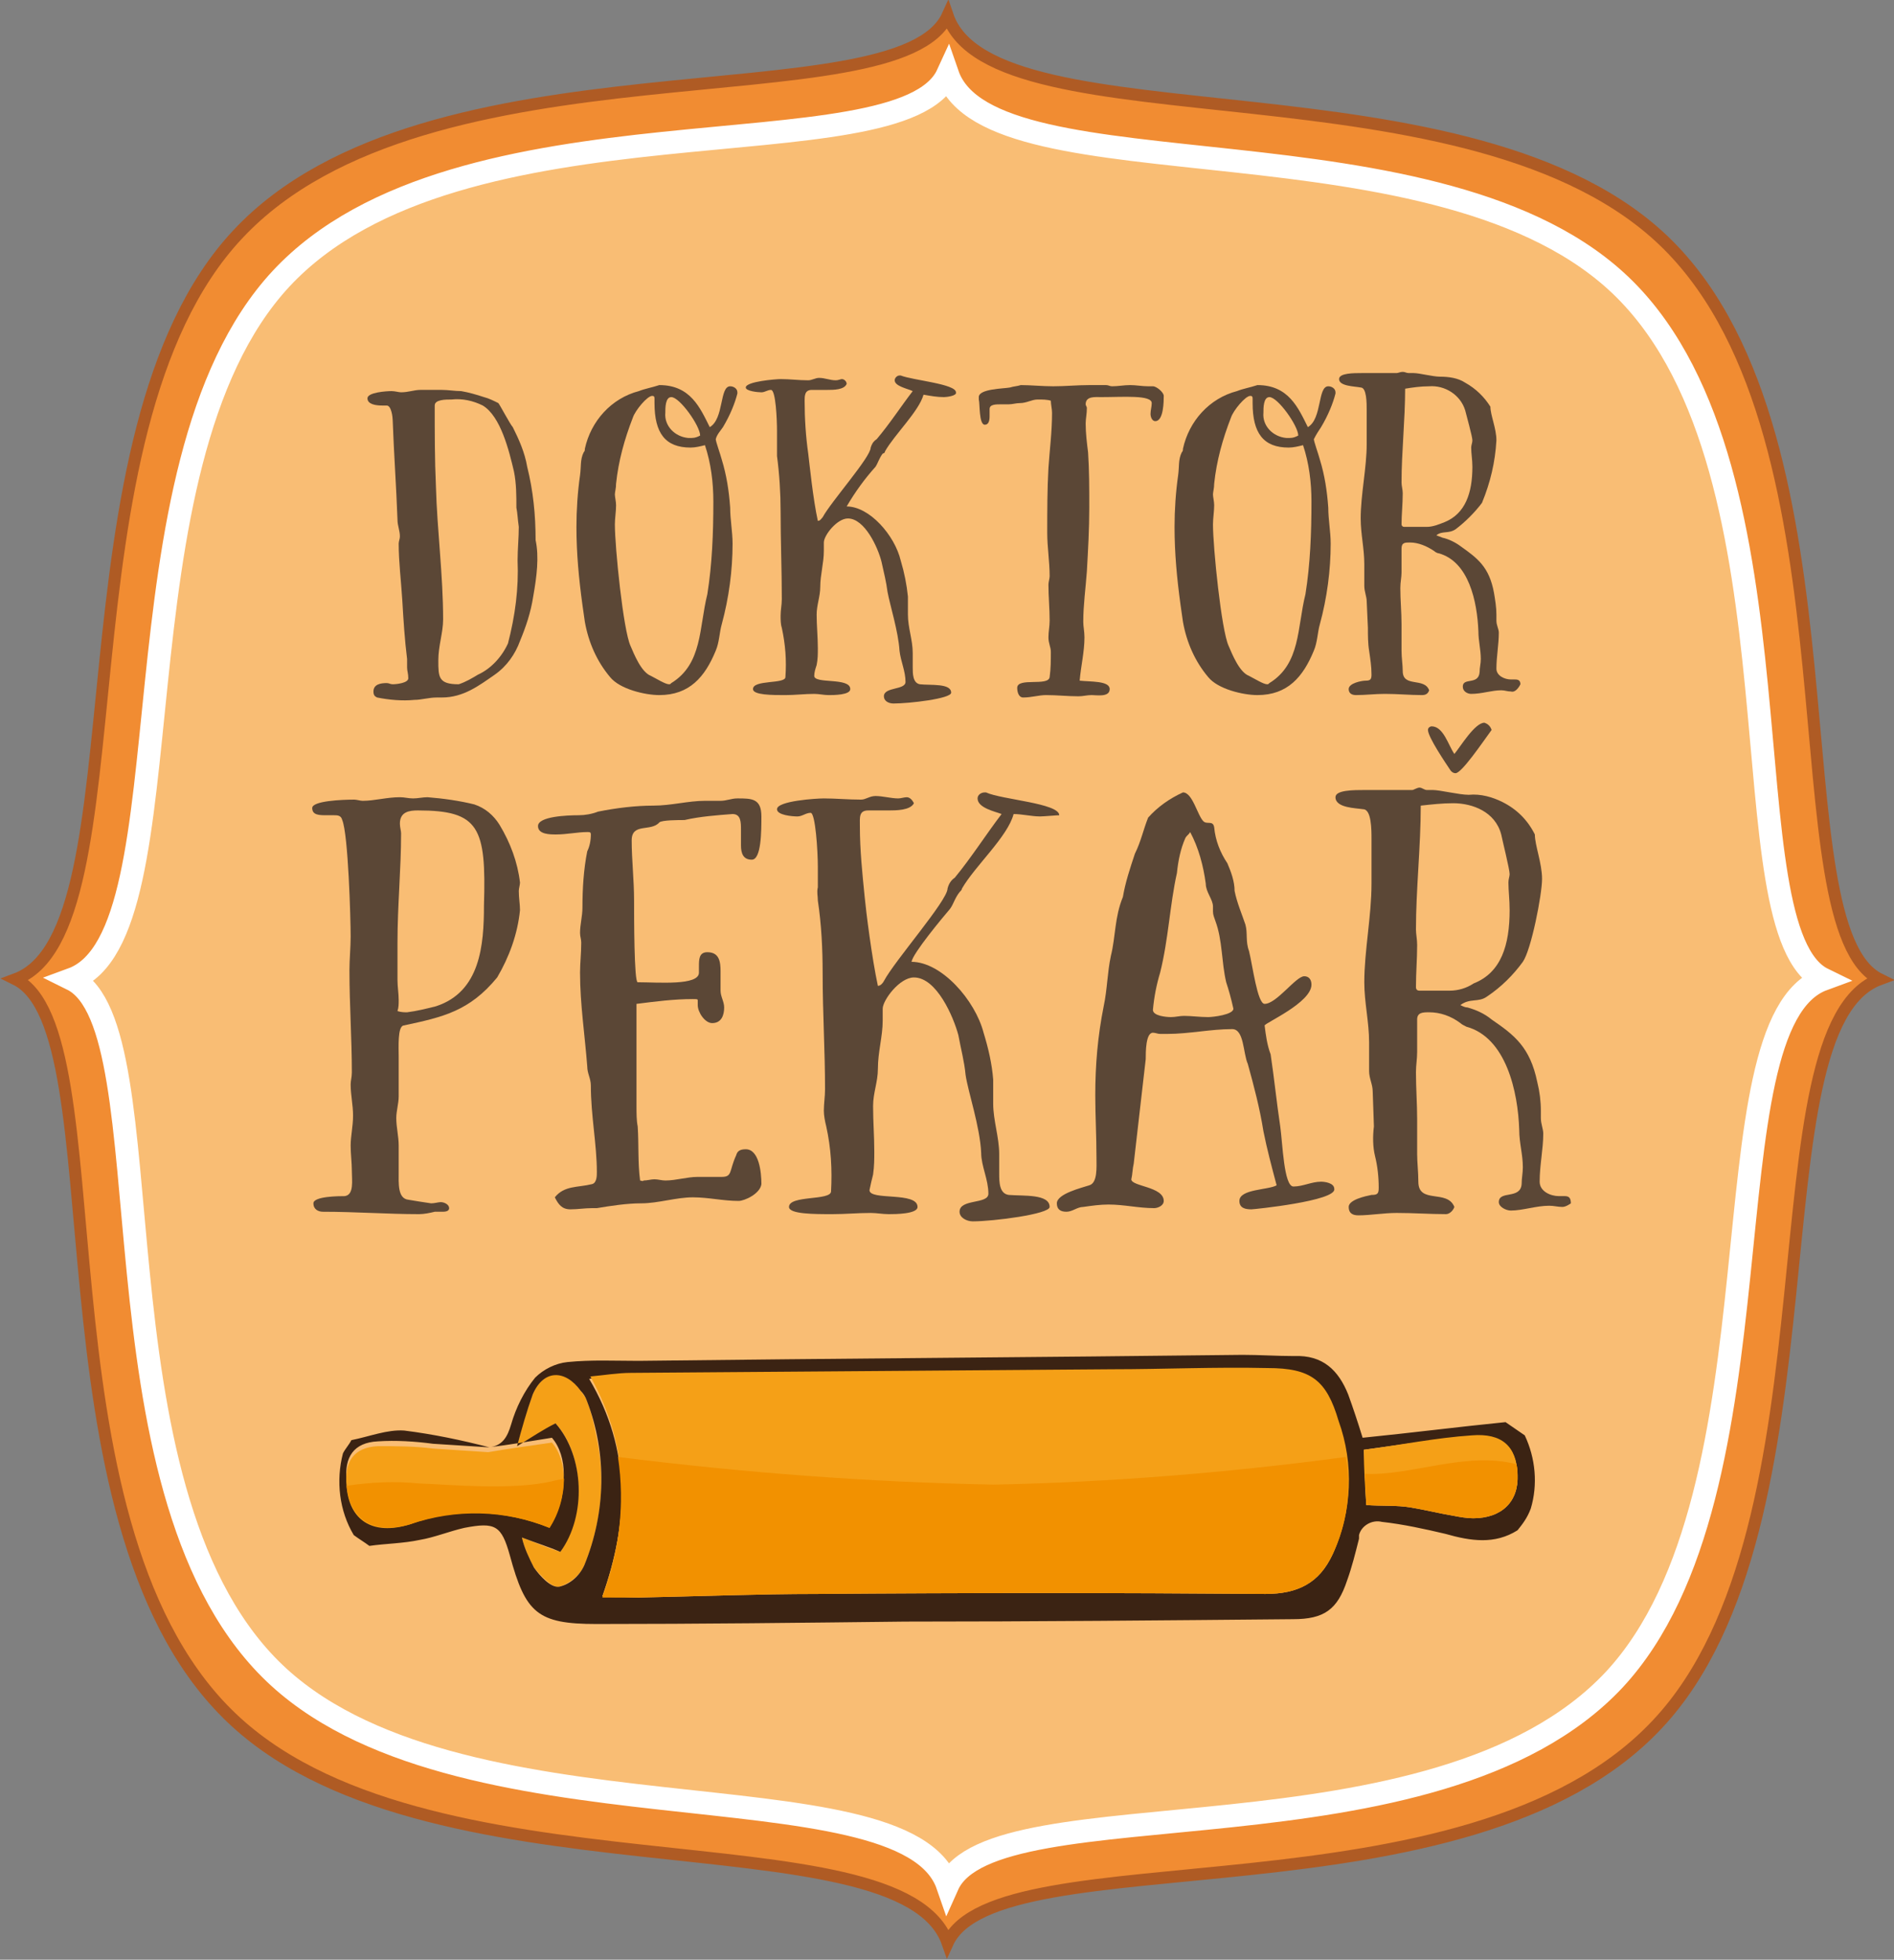 <?xml version="1.0" encoding="utf-8"?>
<!-- Generator: Adobe Illustrator 26.0.2, SVG Export Plug-In . SVG Version: 6.00 Build 0)  -->
<svg version="1.1" id="Layer_1" xmlns="http://www.w3.org/2000/svg" xmlns:xlink="http://www.w3.org/1999/xlink" x="0px" y="0px"
	 viewBox="0 0 157.7 163.1" style="enable-background:new 0 0 157.7 163.1;" xml:space="preserve">
<rect x="0" y="0" width="157.7" height="163.1" fill="#808080" stroke="none"/>
<style type="text/css">
	.st0{fill:#F18C32;}
	.st1{fill:#F9BD74;}
	.st2{fill:none;stroke:#FFFFFF;stroke-width:1.912;stroke-miterlimit:10;}
	.st3{fill:none;stroke:#AF5B24;stroke-miterlimit:10;}
	.st4{fill:#5B4736;}
	.st5{fill-rule:evenodd;clip-rule:evenodd;fill:#F5A017;}
	.st6{fill-rule:evenodd;clip-rule:evenodd;fill:#3B2313;}
	.st7{fill-rule:evenodd;clip-rule:evenodd;fill:#F29100;}
</style>
<path id="Path_566" class="st0" d="M1.3,81.5c10.8-4,2.9-45.4,18.5-62c15.8-16.9,55-9.2,59.1-18.2c3.8,11.1,43.9,3,60,19.1
	c16.4,16.4,8.9,56.8,17.6,61.1c-10.8,4-2.9,45.4-18.5,62c-15.8,16.9-55,9.2-59.1,18.2c-3.9-11.1-43.9-3-60-19.1
	C2.4,126.2,10,85.8,1.3,81.5"/>
<path id="Path_567" class="st1" d="M6,81.5c10.1-3.7,2.8-42.6,17.4-58.3C38.2,7.3,75,14.7,78.9,6.2c3.6,10.4,41.3,2.8,56.4,17.9
	c15.4,15.4,8.3,53.4,16.5,57.4c-10.1,3.7-2.8,42.6-17.4,58.3c-14.9,15.9-51.7,8.6-55.5,17.1c-3.6-10.4-41.3-2.9-56.4-18
	C7.1,123.5,14.1,85.5,6,81.5"/>
<path id="Path_568" class="st2" d="M6,81.5c10.1-3.7,2.8-42.6,17.4-58.3C38.2,7.3,75,14.7,78.9,6.2c3.6,10.4,41.3,2.8,56.4,17.9
	c15.4,15.4,8.3,53.4,16.5,57.4c-10.1,3.7-2.8,42.6-17.4,58.3c-14.9,15.9-51.7,8.6-55.5,17.1c-3.6-10.4-41.3-2.9-56.4-18
	C7.1,123.5,14.1,85.5,6,81.5z"/>
<path id="Path_569" class="st3" d="M1.3,81.5c10.8-4,2.9-45.4,18.5-62c15.8-16.9,55-9.2,59.1-18.2c3.8,11.1,43.9,3,60,19.1
	c16.4,16.4,8.9,56.8,17.6,61.1c-10.8,4-2.9,45.4-18.5,62c-15.8,16.9-55,9.2-59.1,18.2c-3.9-11.1-43.9-3-60-19.1
	C2.4,126.2,10,85.8,1.3,81.5z"/>
<g id="Group_150" transform="translate(114.696 221.95)">
	<path id="Path_570" class="st4" d="M-70.3-172.3c-0.2,1.3-0.6,2.5-1.1,3.7c-0.4,1.1-1.1,2.1-2.1,2.8c-1.3,0.9-2.6,1.9-4.4,1.9
		c-0.1,0-0.2,0-0.4,0c-0.7,0-1.3,0.2-1.9,0.2c-1,0.1-2.1,0-3.1-0.2c-0.2-0.1-0.3-0.2-0.3-0.5c0-0.6,0.6-0.7,1.1-0.7
		c0.2,0,0.3,0.1,0.5,0.1c0.3,0,1.3-0.1,1.3-0.5s-0.1-0.6-0.1-0.9c0-0.1,0-0.4,0-0.5c0-0.1,0-0.2,0-0.2c-0.2-1.6-0.3-3.2-0.4-4.9
		c-0.1-1.6-0.3-3.2-0.3-4.7c0-0.2,0.1-0.4,0.1-0.6c0-0.5-0.2-0.9-0.2-1.4c-0.1-2.8-0.3-5.5-0.4-8.3c0-0.2-0.1-1.2-0.5-1.2h-0.4
		c-0.5,0-1.2-0.1-1.2-0.6s1.6-0.6,2-0.6c0.3,0,0.6,0.1,0.8,0.1c0.6,0,1.1-0.2,1.6-0.2h1.8c0.5,0,1.1,0.1,1.6,0.1
		c0.6,0.1,1.3,0.3,1.9,0.5c0.4,0.1,0.8,0.3,1.2,0.5c0.1,0.1,1,1.8,1.2,2c0.5,1,1,2.1,1.2,3.3c0.5,2,0.7,4,0.7,6.1
		C-69.8-175.6-70-174-70.3-172.3z M-71.7-179.7L-71.7-179.7c0-1,0-2-0.2-3c-0.4-1.7-1.1-4.6-2.6-5.5c-0.8-0.4-1.7-0.6-2.6-0.5
		c-0.5,0-1.4,0-1.4,0.5c0,2.2,0,4.5,0.1,6.7c0.1,3.7,0.6,7.4,0.6,11.1c0,1.1-0.4,2.2-0.4,3.4c0,1.4,0,2,1.7,2
		c0.6-0.2,1.1-0.5,1.6-0.8c1.1-0.5,2-1.5,2.5-2.6c0.6-2.3,0.9-4.6,0.8-6.9c0-0.9,0.1-1.9,0.1-2.8C-71.6-178.8-71.6-179.2-71.7-179.7
		L-71.7-179.7z"/>
	<path id="Path_571" class="st4" d="M-54.5-186.4c-0.2,0.3-0.5,0.6-0.6,1c0,0.2,0.4,1.3,0.5,1.7c0.4,1.3,0.6,2.6,0.7,4
		c0,1,0.2,2,0.2,3c0,2.2-0.3,4.5-0.9,6.7c-0.2,0.7-0.2,1.5-0.5,2.2c-0.9,2.2-2.2,3.7-4.7,3.7c-1.2,0-3.3-0.5-4.1-1.5
		c-1.1-1.3-1.8-2.9-2.1-4.6l-0.2-1.4c-0.3-2.2-0.5-4.3-0.5-6.5c0-1.4,0.1-2.9,0.3-4.3c0.1-0.7,0-1.3,0.3-1.9
		c0.1-0.1,0.1-0.2,0.1-0.3c0.5-2.3,2.2-4.2,4.5-4.8c0.5-0.2,1.1-0.3,1.7-0.5c2.6,0,3.4,1.9,4.2,3.5c1.2-0.7,0.8-3.4,1.7-3.4
		c0.3,0,0.6,0.2,0.6,0.5c0,0,0,0,0,0.1C-53.5-188.4-53.9-187.4-54.5-186.4z M-56-184.9c-0.4,0.1-0.8,0.2-1.2,0.2c-2.1,0-3-1.2-3-3.7
		v-0.3c0-0.2,0-0.3-0.2-0.3c-0.4,0-1.4,1.2-1.6,1.8c-0.7,1.8-1.2,3.6-1.4,5.5c0,0.4-0.1,0.7-0.1,0.9s0.1,0.6,0.1,0.9
		c0,0.5-0.1,1.1-0.1,1.6c0,1.9,0.7,8.8,1.3,10.1c0.3,0.7,0.9,2.2,1.7,2.5c0.4,0.2,1.2,0.7,1.5,0.7c0.1,0,0.1,0,0.2-0.1
		c2.6-1.6,2.3-4.6,3-7.4c0.4-2.5,0.5-5.1,0.5-7.7C-55.3-181.8-55.5-183.4-56-184.9z M-58.8-188.9c-0.5,0-0.5,0.9-0.5,1.3
		c-0.1,1.1,0.8,2,1.9,2.1c0.1,0,0.2,0,0.3,0c0.3,0,0.5-0.1,0.7-0.2C-56.4-186.5-58.1-188.9-58.8-188.9L-58.8-188.9z"/>
	<path id="Path_572" class="st4" d="M-36.1-188.9c-0.6,0-1.1-0.1-1.7-0.2c-0.4,1.4-2.4,3.3-3.2,4.7c0,0.1-0.1,0.2-0.2,0.2
		c-0.3,0.4-0.4,0.8-0.6,1.1c-0.9,1-1.7,2.1-2.4,3.3c1.9,0,4,2.4,4.5,4.5c0.3,1,0.5,2,0.6,3c0,0.5,0,1,0,1.5c0,1.1,0.4,2.1,0.4,3.2
		c0,0.4,0,0.8,0,1.2c0,0.5,0,1.3,0.6,1.4c0.9,0.1,2.6-0.1,2.6,0.7c0,0.5-3.5,0.9-4.8,0.9c-0.4,0-0.8-0.2-0.8-0.6
		c0-0.8,1.8-0.5,1.8-1.2c0-0.9-0.4-1.7-0.5-2.6c-0.1-1.6-0.8-3.8-1-4.9c-0.1-0.8-0.3-1.6-0.5-2.5c-0.3-1.2-1.4-3.6-2.8-3.6
		c-0.9,0-2,1.4-2,2c0,0.2,0,0.5,0,0.7c0,1-0.3,2-0.3,3c0,0.8-0.3,1.5-0.3,2.3c0,0.9,0.1,1.9,0.1,2.8c0,0.5,0,0.9-0.1,1.4
		c-0.1,0.3-0.2,0.6-0.2,0.9c0,0.7,3,0.1,3,1.1c0,0.5-1.4,0.5-1.8,0.5c-0.4,0-0.8-0.1-1.2-0.1c-0.8,0-1.6,0.1-2.4,0.1
		c-1.1,0-2.7,0-2.7-0.5c0-0.8,2.7-0.4,2.7-1c0.1-1.4,0-2.7-0.3-4.1c-0.1-0.3-0.1-0.7-0.1-1c0-0.5,0.1-0.9,0.1-1.4
		c0-2.4-0.1-4.8-0.1-7.3c0-1.5-0.1-3.1-0.3-4.6c0-0.3,0-0.5,0-0.8c0-0.4,0-0.9,0-1.3c0-0.9-0.1-3.4-0.5-3.4c-0.3,0-0.5,0.2-0.8,0.2
		s-1.3-0.1-1.3-0.4c0-0.5,2.5-0.7,2.9-0.7c0.8,0,1.5,0.1,2.3,0.1c0.3,0,0.6-0.2,0.9-0.2c0.5,0,0.9,0.2,1.4,0.2
		c0.2,0,0.4-0.1,0.5-0.1c0.2,0,0.4,0.2,0.4,0.4c-0.2,0.5-1.1,0.5-1.6,0.5c-0.4,0-0.9,0-1.3,0c-0.6,0-0.6,0.5-0.6,0.9
		c0,1.5,0.1,3,0.3,4.4c0.1,0.8,0.4,3.8,0.8,5.6c0.2,0,0.3-0.2,0.4-0.3c0.7-1.3,4-5,4-5.8c0.1-0.3,0.2-0.5,0.5-0.7c1.1-1.3,2-2.7,3-4
		c-0.4-0.2-1.5-0.4-1.5-0.9c0-0.2,0.2-0.4,0.4-0.4c0,0,0,0,0,0h0.1c1,0.4,4.6,0.7,4.6,1.4C-35-189-35.9-188.9-36.1-188.9z"/>
	<path id="Path_573" class="st4" d="M-18.5-186.9c-0.3,0-0.4-0.4-0.4-0.6c0-0.3,0.1-0.6,0.1-0.9c0-0.7-2.4-0.5-4.2-0.5
		c-0.5,0-1.3-0.1-1.3,0.6c0,0.1,0.1,0.2,0.1,0.3c0,0.5-0.1,0.9-0.1,1.3c0,0.8,0.1,1.6,0.2,2.4c0.1,1.5,0.1,3,0.1,4.6
		c0,1.8-0.1,3.5-0.2,5.3c-0.1,1.4-0.3,2.8-0.3,4.2c0,0.4,0.1,0.8,0.1,1.3c0,1.2-0.3,2.4-0.4,3.6c0.9,0.1,2.5,0,2.5,0.7
		c0,0.7-1.1,0.5-1.5,0.5c-0.4,0-0.7,0.1-1.1,0.1c-0.9,0-1.8-0.1-2.7-0.1c-0.6,0-1.2,0.2-1.9,0.2c-0.4,0-0.5-0.5-0.5-0.8
		c0-0.9,2.6-0.1,2.7-0.9c0.1-0.7,0.1-1.4,0.1-2.1c0-0.4-0.2-0.7-0.2-1.2c0-0.5,0.1-0.9,0.1-1.4c0-1-0.1-2-0.1-3
		c0-0.2,0.1-0.5,0.1-0.7c0-1.2-0.2-2.4-0.2-3.6c0-1.8,0-3.6,0.1-5.4c0.1-1.5,0.3-3,0.3-4.6c0-0.3-0.1-0.7-0.1-1
		c-0.3-0.1-0.7-0.1-1.1-0.1c-0.5,0-0.9,0.3-1.5,0.3c-0.3,0-0.6,0.1-0.9,0.1h-0.6c-0.5,0-1,0-1,0.4c0,0.1,0,0.4,0,0.6
		c0,0.4-0.1,0.7-0.4,0.7c-0.5,0-0.4-1.8-0.5-2.1c0-0.1,0-0.1,0-0.2c0-0.7,2.1-0.7,2.6-0.8c0.3-0.1,0.6-0.1,0.9-0.2
		c0.8,0,1.8,0.1,2.7,0.1c1,0,2-0.1,3-0.1h1.4c0.2,0,0.3,0.1,0.5,0.1c0.5,0,1-0.1,1.5-0.1c0.5,0,1,0.1,1.5,0.1c0.1,0,0.2,0,0.4,0
		c0.3,0,0.9,0.5,0.9,0.8C-17.8-188.6-17.8-186.9-18.5-186.9z"/>
	<path id="Path_574" class="st4" d="M-4.7-186.4c-0.2,0.3-0.4,0.6-0.6,1c0,0.2,0.4,1.3,0.5,1.7c0.4,1.3,0.6,2.6,0.7,4
		c0,1,0.2,2,0.2,3c0,2.2-0.3,4.5-0.9,6.7c-0.2,0.7-0.2,1.5-0.5,2.2c-0.9,2.2-2.2,3.7-4.7,3.7c-1.2,0-3.3-0.5-4.1-1.5
		c-1.1-1.3-1.8-2.9-2.1-4.6l-0.2-1.4c-0.3-2.2-0.5-4.3-0.5-6.5c0-1.4,0.1-2.9,0.3-4.3c0.1-0.7,0-1.3,0.3-1.9
		c0.1-0.1,0.1-0.2,0.1-0.3c0.5-2.3,2.2-4.2,4.5-4.8c0.5-0.2,1.1-0.3,1.7-0.5c2.6,0,3.4,1.9,4.2,3.5c1.2-0.7,0.8-3.4,1.7-3.4
		c0.3,0,0.6,0.2,0.6,0.5c0,0,0,0,0,0.1C-3.7-188.4-4.1-187.4-4.7-186.4z M-6.2-184.9c-0.4,0.1-0.8,0.2-1.2,0.2c-2.1,0-3-1.2-3-3.7
		v-0.3c0-0.2,0-0.3-0.2-0.3c-0.4,0-1.4,1.2-1.6,1.8c-0.7,1.8-1.2,3.6-1.4,5.5c0,0.4-0.1,0.7-0.1,0.9s0.1,0.6,0.1,0.9
		c0,0.5-0.1,1.1-0.1,1.6c0,1.9,0.7,8.8,1.3,10.1c0.3,0.7,0.9,2.2,1.7,2.5c0.4,0.2,1.2,0.7,1.5,0.7c0.1,0,0.1,0,0.2-0.1
		c2.6-1.6,2.3-4.6,3-7.4c0.4-2.5,0.5-5.1,0.5-7.7C-5.5-181.8-5.7-183.4-6.2-184.9L-6.2-184.9z M-9-188.9c-0.5,0-0.5,0.9-0.5,1.3
		c-0.1,1.1,0.8,2,1.9,2.1c0.1,0,0.2,0,0.3,0c0.3,0,0.5-0.1,0.7-0.2C-6.6-186.5-8.3-188.9-9-188.9L-9-188.9z"/>
	<path id="Path_575" class="st4" d="M11.1-164.4c-0.3,0-0.5-0.1-0.8-0.1c-0.8,0-1.6,0.3-2.5,0.3c-0.3,0-0.7-0.2-0.7-0.6
		c0-0.8,1.3-0.1,1.4-1.2c0-0.4,0.1-0.7,0.1-1.1c0-0.8-0.2-1.5-0.2-2.3c-0.1-2.5-0.8-5.8-3.3-6.5c-0.1,0-0.3-0.1-0.4-0.2
		c-0.6-0.4-1.3-0.7-2-0.7c-0.4,0-0.7,0-0.7,0.5v1.5c0,0.2,0,0.4,0,0.5c0,0.4-0.1,0.8-0.1,1.3c0,1,0.1,2,0.1,3c0,0.7,0,1.5,0,2.2
		c0,0.6,0.1,1.2,0.1,1.7c0,1.4,1.8,0.5,2.2,1.6c-0.1,0.3-0.3,0.4-0.6,0.4c-1,0-2-0.1-3.1-0.1c-0.8,0-1.6,0.1-2.4,0.1
		c-0.4,0-0.6-0.2-0.6-0.5c0-0.5,1.1-0.7,1.4-0.7c0.4,0,0.5-0.1,0.5-0.5c0-0.7-0.1-1.3-0.2-2c-0.1-0.6-0.1-1.3-0.1-1.9l-0.1-2.2
		c0-0.4-0.2-0.8-0.2-1.3v-1.8c0-1.3-0.3-2.5-0.3-3.8c0-2,0.5-4.2,0.5-6.2v-1.5c0-0.4,0-0.8,0-1.3c0-0.6,0-1.9-0.5-1.9
		c-0.5-0.1-1.8-0.1-1.8-0.7c0-0.5,1.2-0.5,1.9-0.5h2.9c0.1,0,0.3-0.1,0.5-0.1s0.3,0.1,0.5,0.1c0.1,0,0.2,0,0.4,0
		c0.5,0,1.6,0.3,2.2,0.3c0.7,0,1.5,0.1,2.1,0.5c0.9,0.5,1.6,1.2,2.1,2c0,0.7,0.5,1.8,0.5,2.8c-0.1,1.8-0.5,3.5-1.2,5.2
		c-0.6,0.8-1.4,1.6-2.2,2.2c-0.6,0.4-1.1,0.1-1.6,0.5c0.2,0.1,0.3,0.1,0.5,0.2c0.5,0.1,1.1,0.4,1.5,0.7c1.4,1,2.4,1.7,2.8,3.9
		c0.1,0.6,0.2,1.2,0.2,1.8c0,0.2,0,0.3,0,0.5c0,0.4,0.2,0.7,0.2,1c0,1-0.2,2-0.2,3c0,0.6,0.7,0.9,1.2,0.9h0.3c0.2,0,0.5,0,0.5,0.4
		C11.7-164.6,11.4-164.3,11.1-164.4z M7.8-184.7c0-0.2,0.1-0.4,0.1-0.6c0-0.3-0.5-2.1-0.6-2.5c-0.4-1.3-1.7-2.1-3-2
		c-0.7,0-1.4,0.1-2,0.2c0,2.6-0.3,5.3-0.3,7.8c0,0.3,0.1,0.6,0.1,0.9c0,0.9-0.1,1.8-0.1,2.6c0,0.1,0.1,0.2,0.2,0.2c0,0,0,0,0,0
		c0.6,0,1.3,0,1.9,0c0.5,0,1-0.2,1.5-0.4c1.7-0.7,2.3-2.4,2.3-4.6C7.9-183.7,7.8-184.2,7.8-184.7L7.8-184.7z"/>
	<path id="Path_576" class="st4" d="M-73.3-140.6c-2.3,2.8-4.5,3.3-7.8,4c-0.5,0.1-0.4,1.8-0.4,2.6c0,1.1,0,2.2,0,3.3
		c0,0.6-0.2,1.2-0.2,1.8c0,0.8,0.2,1.5,0.2,2.3c0,0.7,0,1.4,0,2.2c0,0.9-0.1,2.2,0.8,2.3c0.6,0.1,1.2,0.2,1.9,0.3
		c0.3,0,0.6-0.1,0.8-0.1c0.3,0,0.7,0.2,0.7,0.5c0,0.3-0.4,0.3-0.6,0.3s-0.4,0-0.6,0c-0.4,0.1-0.9,0.2-1.3,0.2c-2.6,0-5.3-0.2-8-0.2
		c-0.4,0-0.8-0.2-0.8-0.7c0-0.6,2.2-0.6,2.6-0.6c0.8-0.1,0.6-1.3,0.6-2.1c0-0.7-0.1-1.4-0.1-2.1c0-0.8,0.2-1.6,0.2-2.5
		c0-0.9-0.2-1.7-0.2-2.6c0-0.3,0.1-0.6,0.1-1c0-2.8-0.2-5.6-0.2-8.5c0-0.9,0.1-1.9,0.1-2.8c0-1.5-0.2-8.5-0.7-9.7
		c-0.1-0.4-0.4-0.4-0.7-0.4h-0.6c-0.6,0-1.2,0-1.2-0.6c0-0.6,2.5-0.7,3.5-0.7c0.2,0,0.5,0.1,0.7,0.1c1,0,2-0.3,3.1-0.3
		c0.4,0,0.7,0.1,1.1,0.1c0.4,0,0.8-0.1,1.2-0.1c1.3,0.1,2.7,0.3,3.9,0.6c0.9,0.3,1.6,0.9,2.1,1.7c0.9,1.5,1.5,3.1,1.7,4.8
		c0,0.2-0.1,0.5-0.1,0.7c0,0.6,0.1,1.1,0.1,1.6C-71.6-144.2-72.3-142.3-73.3-140.6z M-79.9-154.5c-0.7,0-1.5,0.1-1.5,1.1
		c0,0.3,0.1,0.6,0.1,0.8c0,3-0.3,6-0.3,9.1c0,1,0,2,0,3.1c0,0.6,0.1,1.1,0.1,1.7c0,0.3,0,0.6-0.1,0.9c0.3,0.1,0.6,0.1,0.8,0.1
		c0.8-0.1,1.6-0.3,2.4-0.5c3.7-1.2,4-5.1,4-8.4C-74.2-153.1-74.8-154.5-79.9-154.5L-79.9-154.5z"/>
	<path id="Path_577" class="st4" d="M-53.2-122c-1.3,0-2.5-0.3-3.8-0.3c-1.4,0-2.9,0.5-4.3,0.5c-1.2,0-2.5,0.2-3.7,0.4
		c-0.1,0-0.2,0-0.4,0c-0.6,0-1.2,0.1-1.8,0.1c-0.7,0-1-0.4-1.3-1c0.8-1,1.9-0.8,3.1-1.1c0.4-0.1,0.4-0.7,0.4-1
		c0-2.3-0.5-4.7-0.5-7.2c0-0.6-0.3-1-0.3-1.6c-0.2-2.6-0.6-5.2-0.6-7.8c0-0.8,0.1-1.6,0.1-2.5c0-0.3-0.1-0.5-0.1-0.8
		c0-0.7,0.2-1.4,0.2-2.1c0-1.6,0.1-3.2,0.4-4.7c0.2-0.4,0.3-0.9,0.3-1.4c0-0.2-0.1-0.2-0.3-0.2c-0.8,0-1.7,0.2-2.6,0.2
		c-0.5,0-1.5,0-1.5-0.7c0-0.8,2.4-0.9,3.4-0.9c0.5,0,1.1-0.1,1.6-0.3c1.5-0.3,3.1-0.5,4.6-0.5c1.5,0,2.9-0.4,4.3-0.4
		c0.4,0,0.8,0,1.3,0c0.5,0,0.9-0.2,1.4-0.2c1.2,0,2,0,2,1.5c0,1.2,0,3.6-0.8,3.6c-0.7,0-0.9-0.5-0.9-1.2c0-0.4,0-0.8,0-1.3
		c0-0.6,0-1.3-0.7-1.3c-1.3,0.1-2.7,0.2-4,0.5c-0.5,0-1.9,0-2.1,0.2c-0.7,0.8-2.3,0-2.3,1.5c0,1.6,0.2,3.3,0.2,5
		c0,1.3,0,6.8,0.3,6.8c1.7,0,5.1,0.3,5.1-0.8v-0.5c0-0.6,0-1.2,0.7-1.2c1,0,1.1,0.8,1.1,1.6c0,0.6,0,1.1,0,1.6
		c0,0.5,0.3,0.9,0.3,1.4c0,0.6-0.2,1.3-1,1.3c-0.6,0-1.2-0.9-1.2-1.5c0-0.2,0-0.3,0-0.4s-0.1-0.1-0.4-0.1c-1.6,0-3.1,0.2-4.7,0.4
		v8.5c0,0.6,0,1.2,0.1,1.7c0.1,1.5,0,3,0.2,4.5c0.1,0,0.2,0.1,0.3,0c0.3,0,0.6-0.1,0.9-0.1s0.6,0.1,0.9,0.1c0.9,0,1.8-0.3,2.7-0.3
		c0.7,0,1.3,0,2,0c0.9,0,0.6-0.5,1.2-1.8c0.1-0.4,0.4-0.5,0.8-0.5c1.1,0,1.3,1.9,1.3,2.9C-51.4-122.6-52.7-122-53.2-122z"/>
	<path id="Path_578" class="st4" d="M-28.1-154c-0.7,0-1.5-0.2-2.2-0.2c-0.5,1.9-3.2,4.3-4.3,6.2c0,0.1-0.1,0.2-0.2,0.3
		c-0.4,0.5-0.5,1-0.8,1.4c-0.6,0.7-3.1,3.7-3.2,4.4c2.5,0,5.3,3.2,6,5.9c0.4,1.3,0.7,2.6,0.8,3.9c0,0.6,0,1.3,0,2
		c0,1.4,0.5,2.8,0.5,4.2c0,0.6,0,1.1,0,1.6c0,0.7,0,1.7,0.8,1.8c1.2,0.1,3.4-0.1,3.4,1c0,0.6-4.7,1.2-6.4,1.2
		c-0.5,0-1.1-0.3-1.1-0.8c0-1.1,2.4-0.6,2.4-1.5c0-1.2-0.6-2.3-0.6-3.4c-0.1-2.2-1.1-5.1-1.3-6.5c-0.1-1.1-0.4-2.2-0.6-3.3
		c-0.4-1.5-1.8-4.8-3.7-4.8c-1.2,0-2.6,1.9-2.6,2.6c0,0.3,0,0.6,0,1c0,1.3-0.4,2.6-0.4,4c0,1.1-0.4,2-0.4,3.1c0,1.3,0.1,2.5,0.1,3.8
		c0,0.6,0,1.2-0.1,1.9c-0.1,0.4-0.2,0.8-0.3,1.3c0,0.9,4,0.1,4,1.4c0,0.6-1.9,0.6-2.4,0.6c-0.5,0-1-0.1-1.5-0.1
		c-1.1,0-2.1,0.1-3.2,0.1c-1.5,0-3.6,0-3.6-0.6c0-1,3.5-0.5,3.5-1.3c0.1-1.8,0-3.6-0.4-5.4c-0.1-0.4-0.2-0.9-0.2-1.3
		c0-0.6,0.1-1.2,0.1-1.8c0-3.2-0.2-6.4-0.2-9.6c0-2.1-0.1-4.1-0.4-6.1c0-0.4-0.1-0.7,0-1.1c0-0.6,0-1.2,0-1.7c0-1.3-0.2-4.5-0.6-4.5
		c-0.4,0-0.7,0.3-1.1,0.3s-1.7-0.1-1.7-0.6c0-0.7,3.3-0.9,3.9-0.9c1,0,2,0.1,3.1,0.1c0.4,0,0.7-0.3,1.2-0.3c0.6,0,1.3,0.2,1.9,0.2
		c0.2,0,0.5-0.1,0.7-0.1c0.3,0,0.5,0.3,0.6,0.5c-0.3,0.6-1.5,0.6-2.1,0.6c-0.6,0-1.2,0-1.7,0c-0.8,0-0.7,0.6-0.7,1.3
		c0,2,0.2,3.9,0.4,5.9c0.1,1.1,0.6,5.1,1.1,7.4c0.2,0,0.4-0.2,0.5-0.4c0.9-1.7,5.3-6.7,5.3-7.7c0.1-0.4,0.3-0.7,0.6-0.9
		c1.4-1.7,2.6-3.6,3.9-5.3c-0.5-0.2-2-0.5-2-1.3c0-0.3,0.3-0.5,0.6-0.5c0,0,0,0,0,0h0.1c1.3,0.6,6.1,0.9,6.1,1.9
		C-26.7-154.1-27.8-154-28.1-154z"/>
	<path id="Path_579" class="st4" d="M-10.5-121.3c-0.5,0-1-0.1-1-0.7c0-1,2.4-0.9,3.1-1.3c-0.4-1.5-0.8-3-1.1-4.5
		c-0.3-1.9-0.8-3.8-1.3-5.6c-0.4-0.9-0.3-2.9-1.3-2.9c-1.8,0-3.6,0.4-5.4,0.4h-0.6c-0.2,0-0.4-0.1-0.6-0.1c-0.6,0-0.6,1.6-0.6,2.2
		l-1,8.7c-0.1,0.4-0.1,0.9-0.2,1.3c0,0.6,2.7,0.6,2.7,1.8c0,0.4-0.5,0.6-0.8,0.6c-1.3,0-2.5-0.3-3.8-0.3c-0.7,0-1.4,0.1-2.1,0.2
		c-0.5,0-0.9,0.4-1.4,0.4c-0.5,0-0.8-0.2-0.8-0.7c0-0.8,2.1-1.3,2.7-1.5c0.7-0.2,0.6-1.5,0.6-2.3c0-1.8-0.1-3.5-0.1-5.2
		c0-2.5,0.2-4.9,0.7-7.4c0.3-1.4,0.3-2.8,0.6-4.2c0.4-1.6,0.3-3.2,1-4.9c0.2-1.2,0.6-2.4,1-3.6c0.5-1,0.7-2,1.1-3
		c0.8-0.9,1.8-1.6,2.9-2.1c0.8,0,1.2,1.9,1.7,2.4c0.3,0.3,0.8-0.1,0.9,0.5c0.1,1.1,0.5,2.1,1.1,3c0.3,0.7,0.6,1.5,0.6,2.3
		c0.2,1,0.6,1.9,0.9,2.8c0.2,0.7,0,1.4,0.3,2.2c0.3,1.2,0.7,4.4,1.3,4.4c1,0,2.6-2.3,3.3-2.3c0.4,0,0.6,0.3,0.6,0.7c0,0,0,0,0,0
		c0,1.5-3.9,3.2-3.9,3.4c0.1,0.8,0.2,1.6,0.5,2.4c0.3,2,0.5,4,0.8,6c0.2,1.4,0.3,5,1.1,5s1.5-0.4,2.3-0.4c0.3,0,1.1,0.1,1.1,0.6
		C-3.4-122-10.3-121.3-10.5-121.3z M-12.6-140.2c-0.4-1.7-0.3-3.5-0.9-5.1c-0.1-0.3-0.2-0.5-0.2-0.8c0-0.1,0-0.2,0-0.4
		c0-0.6-0.6-1.2-0.6-1.9c-0.2-1.5-0.6-3-1.3-4.3c-0.1,0.2-0.3,0.3-0.4,0.5c-0.4,0.9-0.6,1.9-0.7,2.9c-0.6,2.7-0.7,5.5-1.4,8.3
		c-0.3,1-0.5,2-0.6,3.1c0,0.5,1.1,0.6,1.5,0.6c0.4,0,0.7-0.1,1.1-0.1c0.6,0,1.3,0.1,2,0.1c0.4,0,2.1-0.2,2.1-0.7
		C-12.2-138.9-12.4-139.6-12.6-140.2L-12.6-140.2z"/>
	<path id="Path_580" class="st4" d="M15.4-121.5c-0.4,0-0.7-0.1-1.1-0.1c-1.1,0-2.2,0.4-3.2,0.4c-0.4,0-1-0.3-1-0.7
		c0-1,1.8-0.2,1.9-1.5c0-0.5,0.1-0.9,0.1-1.4c0-1.1-0.3-2-0.3-3.1c-0.1-3.2-1.1-7.7-4.4-8.6c-0.2-0.1-0.4-0.2-0.5-0.3
		c-0.8-0.6-1.7-0.9-2.6-0.9c-0.5,0-1,0-1,0.6v2c0,0.2,0,0.5,0,0.7c0,0.6-0.1,1.1-0.1,1.7c0,1.3,0.1,2.6,0.1,3.9c0,1,0,2,0,2.9
		c0,0.7,0.1,1.5,0.1,2.3c0,1.9,2.4,0.6,3,2.1c-0.1,0.3-0.4,0.6-0.7,0.6c-1.3,0-2.7-0.1-4.1-0.1c-1.1,0-2.2,0.2-3.2,0.2
		c-0.5,0-0.8-0.2-0.8-0.7c0-0.6,1.4-0.9,1.9-1c0.5,0,0.6-0.1,0.6-0.6c0-0.9-0.1-1.8-0.3-2.6c-0.2-0.8-0.2-1.7-0.1-2.5l-0.1-2.9
		c0-0.6-0.3-1.1-0.3-1.7v-2.4c0-1.7-0.4-3.3-0.4-5c0-2.6,0.6-5.5,0.6-8.2v-2c0-0.6,0-1.1,0-1.7c0-0.8,0-2.5-0.7-2.5
		c-0.6-0.1-2.3-0.1-2.3-1c0-0.6,1.5-0.6,2.5-0.6h3.9c0.1,0,0.4-0.2,0.6-0.2s0.4,0.2,0.6,0.2c0.2,0,0.3,0,0.5,0c0.6,0,2.2,0.4,3,0.4
		c1-0.1,2,0.2,2.8,0.6c1.2,0.6,2.1,1.5,2.7,2.7c0,0.9,0.6,2.4,0.6,3.7c0,1.3-0.9,5.9-1.6,6.9c-0.8,1.1-1.8,2.1-3,2.9
		c-0.7,0.5-1.4,0.1-2.2,0.7c0.2,0.1,0.4,0.2,0.6,0.2c0.7,0.2,1.4,0.5,2,1c1.9,1.3,3.2,2.3,3.8,5.2c0.2,0.8,0.3,1.6,0.3,2.4
		c0,0.2,0,0.4,0,0.6c0,0.5,0.2,0.9,0.2,1.3c0,1.3-0.3,2.6-0.3,4c0,0.8,0.9,1.2,1.6,1.2h0.4c0.3,0,0.6,0,0.6,0.6
		C16.1-121.8,15.7-121.5,15.4-121.5z M10.9-148.5c0-0.3,0.1-0.5,0.1-0.7c0-0.4-0.6-2.8-0.7-3.3c-0.5-1.9-2.4-2.6-4-2.6
		c-0.9,0-1.8,0.1-2.7,0.2c0,3.4-0.4,7-0.4,10.3c0,0.4,0.1,0.8,0.1,1.3c0,1.2-0.1,2.3-0.1,3.5c0,0.2,0.1,0.3,0.3,0.3c0,0,0,0,0,0
		c0.8,0,1.7,0,2.5,0c0.7,0,1.4-0.2,2-0.6c2.3-0.9,3-3.2,3-6.1C11-147.1,10.9-147.8,10.9-148.5L10.9-148.5z M6.5-157.6
		c-0.2,0-0.3-0.1-0.4-0.2c-0.4-0.6-1.9-2.8-1.9-3.4c0-0.2,0.2-0.3,0.3-0.3c0,0,0,0,0,0c1,0,1.4,1.6,1.9,2.3c0.5-0.6,1.7-2.6,2.5-2.6
		c0.3,0.1,0.5,0.3,0.6,0.6C8.7-160.1,7-157.6,6.5-157.6L6.5-157.6z"/>
</g>
<g id="Group_170" transform="translate(116.855 303.96)">
	<path id="Path_582" class="st5" d="M-70.6-185.5c-1,0.6-1.9,1.1-3.2,1.9c0.3-1.4,0.8-2.9,1.3-4.3c0.9-2.1,2.7-2.2,4-0.3
		c0.2,0.3,0.4,0.5,0.5,0.8c0.4,1,0.6,2,0.8,3c0.8,3.6,0.4,7.3-1,10.7c-0.4,0.9-1.2,1.5-2.1,1.8c-0.6,0.1-1.5-0.9-2.1-1.6
		c-0.4-0.8-0.8-1.6-1-2.5c1.3,0.5,2.2,0.9,3.2,1.2C-68.1-177.9-68.2-182.9-70.6-185.5z"/>
	<path id="Path_581" class="st6" d="M9.5-176.6c-1.9,1.2-3.9,0.9-6,0.3c-1.7-0.4-3.5-0.8-5.3-1c-0.8-0.2-1.7,0.3-1.9,1.1
		c0,0.1,0,0.2,0,0.3c-0.3,1.2-0.6,2.4-1,3.5c-0.8,2.4-1.9,3.2-4.5,3.2c-10.8,0.1-21.5,0.2-32.3,0.2c-8.6,0.1-17.2,0.2-25.7,0.2
		c-4.9,0-5.9-0.9-7.2-5.7c-0.7-2.5-1.2-2.8-3.8-2.3c-1.3,0.3-2.5,0.8-3.7,1c-1.4,0.3-2.8,0.3-4.2,0.5c-0.4-0.3-0.9-0.6-1.3-0.9
		c-1.2-2-1.5-4.5-0.9-6.8c0.2-0.4,0.5-0.7,0.7-1.1c1.5-0.3,3-0.9,4.4-0.8c2.4,0.3,4.8,0.8,7.1,1.4c-1.6-0.1-3.1-0.2-4.7-0.3
		c-1.5-0.2-3.1-0.3-4.6-0.2c-2,0.1-2.8,1.3-2.6,3.3c0.3,2.8,2.2,4.1,5.3,3.2c3.8-1.3,7.9-1.2,11.6,0.3c1.6-2.7,1.5-5.6,0.2-7.1
		c-1.9,0.3-3.6,0.6-5.3,0.8c1.2-0.1,1.6-0.9,1.9-1.9c0.4-1.4,1.1-2.8,2-3.9c0.7-0.7,1.7-1.2,2.7-1.3c2-0.2,3.9-0.1,5.9-0.1
		c16.8-0.2,33.5-0.3,50.3-0.5c1.4,0,2.9,0.1,4.3,0.1c2.4-0.1,3.7,1.2,4.5,3.2c0.4,1.1,0.8,2.3,1.2,3.6c4-0.4,7.9-0.9,11.9-1.3
		l1.6,1.1c0.9,1.9,1.1,4.1,0.5,6.1C10.3-177.6,9.9-177.1,9.5-176.6z M-66.7-171.1c1,0,2,0.1,3,0.1c5-0.1,9.9-0.3,14.9-0.3
		c12.4-0.1,24.8-0.1,37.3,0c2.7,0,4.5-0.9,5.6-3.3c1.5-3.4,1.7-7.4,0.4-10.9c-1.1-3.4-2.3-4.4-5.9-4.4c-4.3-0.1-8.6,0.1-13,0.1
		c-13.3,0.1-26.7,0.2-40,0.3c-1.2,0-2.3,0.2-3.4,0.3C-64.3-183.3-64.5-177.3-66.7-171.1z M-3.3-183.3c0.1,1.5,0.1,3,0.2,4.6
		c1.3,0.1,2.5,0,3.7,0.2c1.2,0.2,2.4,0.5,3.6,0.7c0.5,0.1,1.1,0.2,1.6,0.2c2.4,0,3.8-1.4,3.7-3.6c-0.1-2.3-1.2-3.4-3.8-3.2
		C2.7-184.2-0.3-183.7-3.3-183.3L-3.3-183.3z M-70.6-185.5c2.4,2.7,2.6,7.7,0.4,10.7c-0.9-0.4-1.9-0.7-3.2-1.2
		c0.2,0.9,0.6,1.7,1,2.5c0.5,0.7,1.4,1.7,2.1,1.6c0.9-0.2,1.7-0.9,2.1-1.8c1.8-4.4,1.9-9.3,0.2-13.7c-0.1-0.3-0.3-0.6-0.5-0.8
		c-1.3-1.8-3.1-1.8-4,0.3c-0.5,1.4-0.9,2.8-1.3,4.3C-72.5-184.4-71.6-185-70.6-185.5L-70.6-185.5z"/>
	<path id="Path_583" class="st5" d="M-66.7-171.1c2.2-6.2,2.4-12.2-1-18.3c1.1-0.1,2.3-0.3,3.4-0.3c13.3-0.1,26.7-0.2,40-0.3
		c4.3,0,8.6-0.2,13-0.1c3.6,0,4.9,1,5.9,4.4c1.3,3.6,1.1,7.5-0.4,10.9c-1.1,2.4-3,3.3-5.6,3.3c-12.4,0-24.8,0-37.3,0
		c-5,0-9.9,0.2-14.9,0.3C-64.7-171-65.7-171-66.7-171.1z"/>
	<path id="Path_584" class="st7" d="M-63.7-171c5-0.1,9.9-0.3,14.9-0.3c12.4-0.1,24.8-0.1,37.3,0c2.7,0,4.5-0.9,5.6-3.3
		c1.2-2.5,1.6-5.4,1.1-8.1c-9.7,1.3-19.5,2.1-29.3,2.3c-10.5-0.2-20.9-1-31.3-2.3c0.6,4,0.1,8-1.3,11.7C-65.7-171-64.7-171-63.7-171
		z"/>
	<path id="Path_585" class="st5" d="M-76.2-183.1c1.7-0.3,3.3-0.5,5.3-0.8c1.3,1.5,1.4,4.4-0.2,7.1c-3.7-1.5-7.8-1.7-11.6-0.3
		c-3.2,1-5.1-0.4-5.3-3.2c-0.2-2,0.6-3.2,2.6-3.3c1.5,0,3.1,0,4.6,0.2C-79.3-183.3-77.7-183.2-76.2-183.1L-76.2-183.1z"/>
	<path id="Path_586" class="st7" d="M-82-180.5c-2-0.2-4-0.1-6,0.2c0.3,2.8,2.2,4.1,5.3,3.2c3.8-1.3,7.9-1.2,11.6,0.3
		c0.8-1.2,1.2-2.7,1.2-4.1c-0.3,0.1-0.6,0.1-0.9,0.2C-74.1-179.9-79.4-180.4-82-180.5z"/>
	<path id="Path_587" class="st5" d="M-3.3-183.3c3.1-0.4,6-1,9-1.2c2.5-0.2,3.7,0.9,3.8,3.2c0.1,2.2-1.3,3.6-3.7,3.6
		c-0.5,0-1.1-0.1-1.6-0.2c-1.2-0.2-2.4-0.6-3.6-0.7c-1.2-0.1-2.3-0.1-3.7-0.2C-3.2-180.2-3.3-181.8-3.3-183.3z"/>
	<path id="Path_588" class="st7" d="M-3.2-181.3c0,0.9,0.1,1.7,0.1,2.6c1.3,0.1,2.5,0,3.7,0.2c1.2,0.2,2.4,0.5,3.6,0.7
		c0.5,0.1,1.1,0.2,1.6,0.2c2.4,0,3.8-1.4,3.7-3.6c0-0.3,0-0.6-0.1-0.9C5.2-183.2,0.6-181.1-3.2-181.3z"/>
</g>
</svg>
